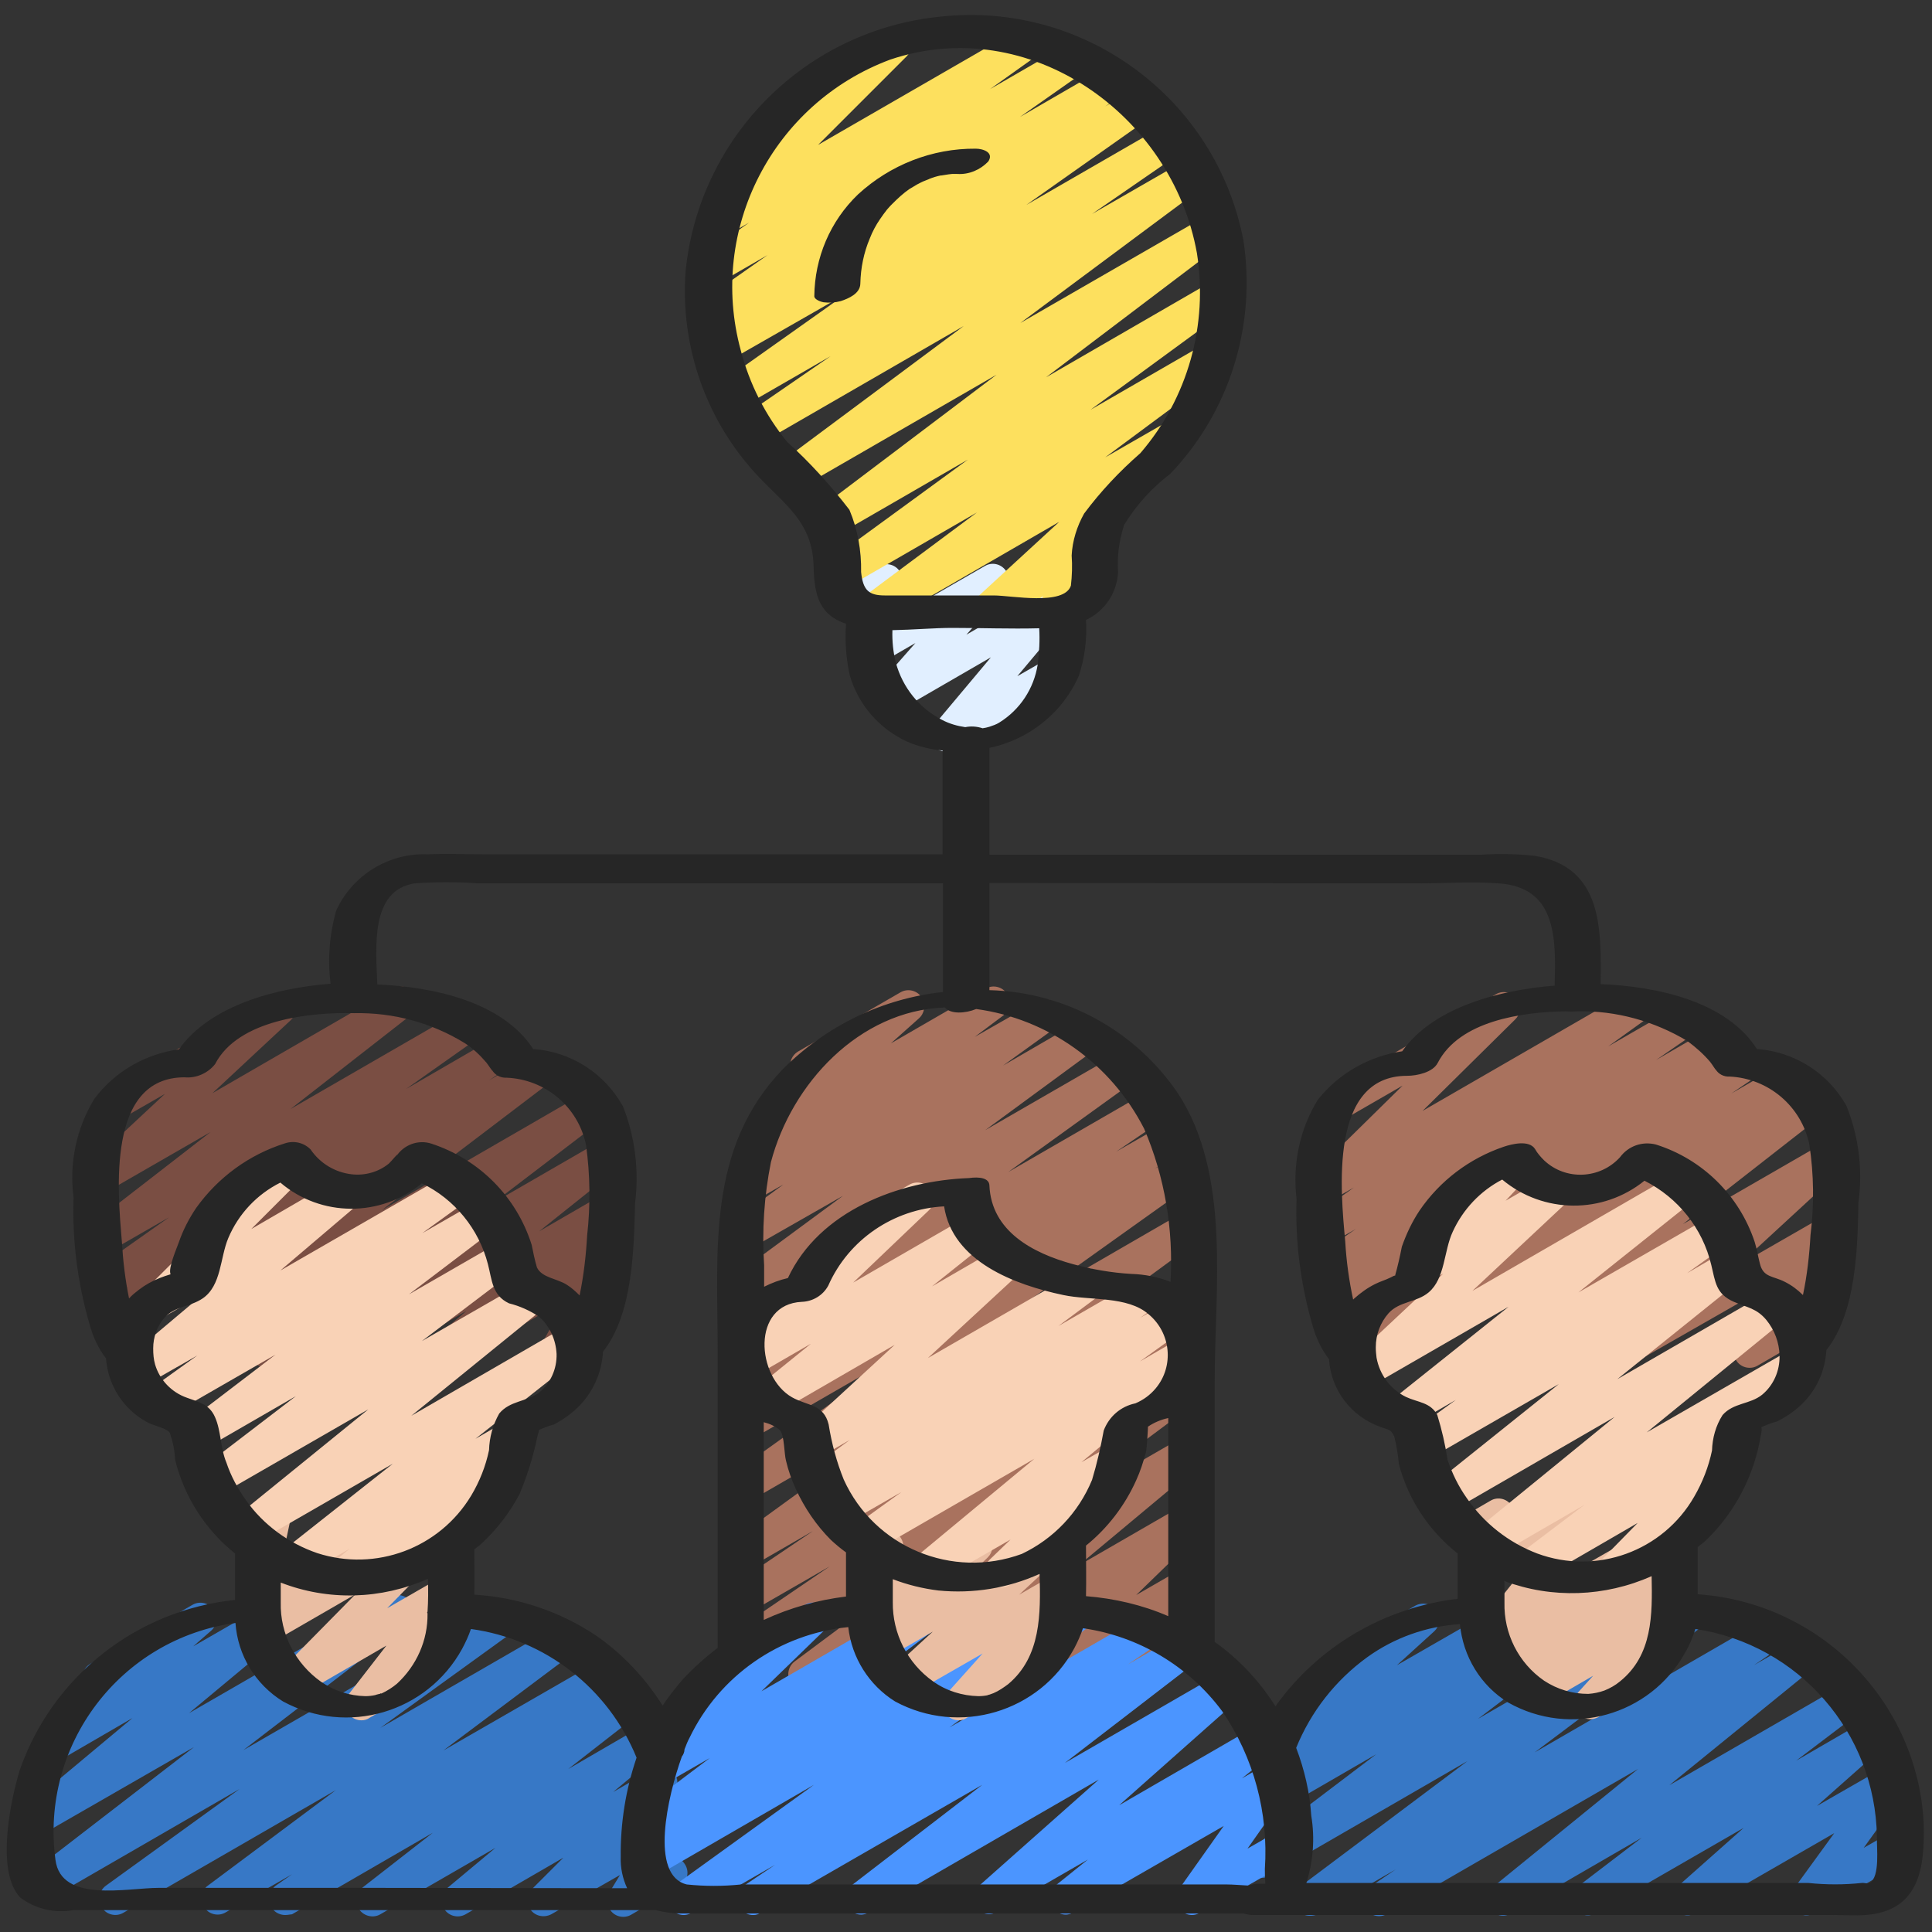 <?xml version="1.0" encoding="utf-8"?>
<!-- Generator: Adobe Illustrator 25.2.1, SVG Export Plug-In . SVG Version: 6.00 Build 0)  -->
<svg version="1.1" id="Icons" xmlns="http://www.w3.org/2000/svg" xmlns:xlink="http://www.w3.org/1999/xlink" x="0px" y="0px"
	 viewBox="0 0 512 512" style="enable-background:new 0 0 512 512;" xml:space="preserve">
<rect x="0" y="0" width="512" height="512" fill="#333333" stroke="none"/>
<style type="text/css">
	.st0{fill:#A9725E;}
	.st1{fill:#3778C6;}
	.st2{fill:#EABEA3;}
	.st3{fill:#F9D2B6;}
	.st4{fill:#7A4E43;}
	.st5{fill:#E1EFFF;}
	.st6{fill:#4B95FF;}
	.st7{fill:#FDE05E;}
	.st8{fill:#262626;}
</style>
<path class="st0" d="M213.2,448c-2.4,0-4.3-1.9-4.3-4.3c0-1.3,0.6-2.6,1.7-3.4l43.7-32.6l-55.6,32.1c-2,1.2-4.6,0.5-5.8-1.5
	c-1.1-1.9-0.6-4.4,1.3-5.7l25.7-17.5l-21.2,12.2c-2,1.2-4.7,0.5-5.8-1.6c-1.1-1.9-0.5-4.4,1.3-5.6l21.3-14.4l-16.8,9.7
	c-2,1.2-4.7,0.4-5.8-1.6c-1.1-1.9-0.6-4.3,1.2-5.5l52.6-38.2l-48,27.7c-2.1,1.1-4.7,0.4-5.8-1.7c-1-1.9-0.5-4.2,1.2-5.5l45-32.2
	l-40.4,23.3c-2.1,1.2-4.7,0.4-5.8-1.6c-1.1-1.9-0.5-4.4,1.3-5.6l6.7-4.5l-2.2,1.3c-2,1.2-4.6,0.5-5.8-1.5c-1.2-2-0.6-4.5,1.3-5.7
	l12.8-8.7l-8.3,4.8c-2.1,1.2-4.7,0.4-5.8-1.6c-1.1-1.9-0.5-4.2,1.2-5.5l33.7-24.3l-29,16.8c-2.1,1.2-4.7,0.4-5.8-1.6
	c-1-1.9-0.6-4.2,1.1-5.5l29.3-21.6L198.7,331c-2,1.2-4.7,0.5-5.8-1.6c-1.1-1.9-0.6-4.3,1.2-5.6l13.5-9.9l-7.7,4.4
	c-2.1,1.2-4.7,0.4-5.8-1.6c-1-1.9-0.6-4.2,1.1-5.5l7.9-5.9c-2.2,0.9-4.7-0.2-5.5-2.4c-0.7-1.7-0.2-3.6,1.1-4.8l13.4-11.9
	c-0.9-0.4-1.7-1-2.1-1.8c-1.2-2-0.5-4.6,1.6-5.8l27-15.6c2-1.2,4.7-0.5,5.8,1.6c1,1.7,0.6,4-0.9,5.3l-7.4,6.6l25.1-14.5
	c2.1-1.2,4.7-0.4,5.8,1.6c1,1.9,0.6,4.2-1.1,5.5l-7.6,5.7l16.5-9.4c2-1.2,4.7-0.5,5.8,1.6c1.1,1.9,0.6,4.3-1.2,5.6l-13.6,9.8
	l20-11.6c2.1-1.2,4.7-0.4,5.8,1.6c1,1.9,0.6,4.2-1.1,5.5l-29.4,21.6l35.2-20.3c2.1-1.2,4.7-0.4,5.8,1.6c1.1,1.9,0.5,4.2-1.2,5.5
	l-33.7,24.3l36.9-21.3c2-1.2,4.6-0.5,5.8,1.5c1.2,2,0.6,4.5-1.3,5.7l-12.8,8.7l12.4-7.1c2.1-1.2,4.7-0.4,5.8,1.6
	c1.1,1.9,0.5,4.4-1.3,5.6l-6.8,4.5l5.3-3.1c2-1.2,4.7-0.5,5.8,1.6c1.1,1.9,0.6,4.3-1.2,5.6l-45,32.1l42.2-24.4
	c2-1.2,4.7-0.4,5.8,1.6c1.1,1.9,0.6,4.3-1.2,5.5L265.4,367l48-27.7c2-1.2,4.7-0.5,5.8,1.6c1.1,1.9,0.5,4.4-1.3,5.6l-21.3,14.4
	l16.8-9.7c2-1.2,4.6-0.5,5.8,1.5c1.1,1.9,0.6,4.4-1.3,5.7L292.2,376l21.2-12.3c2-1.2,4.6-0.5,5.8,1.5c1.1,1.9,0.6,4.3-1.1,5.6
	l-43.6,32.5l39-22.5c2-1.2,4.7-0.5,5.8,1.6c1,1.8,0.6,4.1-1,5.4l-32.5,27.1l27.7-16c2-1.2,4.6-0.5,5.8,1.5c1,1.7,0.7,3.9-0.7,5.3
	l-17.5,17l12.5-7.2c2-1.2,4.6-0.5,5.8,1.6c0.8,1.4,0.8,3.1-0.1,4.4l-6.2,9.7l0.5-0.3c2-1.3,4.6-0.7,5.9,1.3c1.3,2,0.7,4.6-1.3,5.9
	c-0.1,0.1-0.2,0.1-0.3,0.2l-15.4,8.9c-2,1.2-4.7,0.5-5.8-1.6c-0.8-1.4-0.8-3.1,0.1-4.4l6.2-9.8l-27.3,15.8c-2,1.2-4.6,0.5-5.8-1.5
	c-1-1.7-0.7-3.9,0.7-5.3l17.5-17l-41.3,23.8c-2.1,1.2-4.7,0.4-5.8-1.6c-1-1.8-0.6-4,1-5.4l32.5-27.1l-59.1,34.1
	C214.7,447.8,213.9,448,213.2,448L213.2,448z"/>
<path class="st0" d="M365.8,362.5c-2.4,0-4.3-1.9-4.3-4.3c0-1.4,0.7-2.8,1.9-3.6l0.4-0.3l-5.6,3.2c-2,1.2-4.6,0.5-5.8-1.5
	c-1.2-2-0.6-4.5,1.3-5.7l5.9-3.9l-4.3,2.5c-2,1.2-4.6,0.5-5.8-1.6c-1.1-1.9-0.6-4.4,1.3-5.7l2.2-1.4c-1.9,0.6-3.9-0.1-4.9-1.8
	c-1.2-1.9-0.7-4.5,1.2-5.8l10-6.9l-6.3,3.6c-2.1,1.1-4.7,0.4-5.8-1.7c-1-1.9-0.5-4.2,1.2-5.5l10.4-7.4l-6.3,3.6
	c-2,1.2-4.7,0.5-5.8-1.6c-1-1.7-0.7-3.8,0.7-5.1l24.3-23.9l-13.7,7.9c-2,1.3-4.6,0.7-5.9-1.3c-1.3-2-0.7-4.6,1.3-5.9
	c0.1-0.1,0.2-0.1,0.3-0.2l42.7-24.7c2-1.2,4.7-0.5,5.8,1.6c1,1.7,0.7,3.8-0.7,5.1L377,294.4l54.9-31.7c2-1.2,4.7-0.5,5.8,1.6
	c1.1,1.9,0.6,4.3-1.2,5.6l-10.3,7.4l18.2-10.5c2-1.2,4.6-0.5,5.8,1.5c1.1,1.9,0.6,4.4-1.3,5.7l-10,6.9l14.5-8.4
	c2.1-1.1,4.7-0.4,5.8,1.7c1.1,1.9,0.5,4.3-1.3,5.6l-1,0.7l3.3-1.9c2.1-1.1,4.7-0.4,5.8,1.7c1,1.9,0.5,4.3-1.3,5.5l-5.9,4l12.8-7.4
	c2-1.2,4.6-0.6,5.9,1.4c1.2,2,0.6,4.6-1.4,5.9l-0.4,0.2l2.6-1.5c2-1.2,4.7-0.5,5.8,1.6c1.1,1.8,0.6,4.2-1.1,5.5L446,324.4l37.8-21.8
	c2-1.2,4.6-0.5,5.8,1.5c1,1.7,0.7,3.9-0.8,5.3l-28.1,25.9l22.8-13.1c2-1.2,4.7-0.5,5.8,1.6c0.8,1.4,0.8,3.2-0.2,4.5L477.8,345
	l2.7-1.5c2.1-1.1,4.7-0.3,5.8,1.8c1,2,0.4,4.4-1.5,5.6l-19,11c-2,1.2-4.7,0.5-5.8-1.6c-0.8-1.4-0.8-3.2,0.2-4.5l11.5-16.7L432,361.8
	c-2,1.2-4.6,0.5-5.8-1.5c-1-1.7-0.7-3.9,0.8-5.3l28-25.9l-56.8,32.8c-2,1.2-4.7,0.5-5.8-1.6c-1.1-1.8-0.6-4.2,1.1-5.5l37.1-29.1
	l-62.7,36.2C367.3,362.3,366.5,362.5,365.8,362.5L365.8,362.5z"/>
<path class="st1" d="M347.1,507.7c-2.4,0-4.3-1.9-4.3-4.3c0-1.3,0.6-2.6,1.7-3.4l44.4-33.3l-52.6,30.4c-2,1.2-4.7,0.5-5.8-1.6
	c-1.1-1.9-0.6-4.2,1.1-5.5l33.1-25.1l-26.6,15.4c-2,1.2-4.7,0.5-5.8-1.6c-1.1-1.9-0.6-4.3,1.2-5.6l5.5-4c-2.1,1-4.7,0-5.6-2.1
	c-0.8-1.7-0.3-3.7,1-4.9l15.9-14.3c-2.2-0.9-3.2-3.4-2.3-5.6c0.4-0.9,1-1.6,1.8-2.1l25.3-14.6c2.1-1.1,4.7-0.4,5.8,1.7
	c0.9,1.7,0.6,3.8-0.8,5.1l-9.9,9l31.5-18.1c2-1.2,4.7-0.5,5.8,1.6c1.1,1.9,0.6,4.3-1.2,5.6l-5.3,3.9l19.1-11c2-1.2,4.7-0.5,5.8,1.6
	c1.1,1.9,0.6,4.2-1.1,5.5l-33.1,25.1l54.6-31.5c2-1.2,4.7-0.5,5.8,1.6c1.1,1.9,0.6,4.3-1.1,5.5l-44.3,33.3l60.4-34.9
	c2-1.2,4.6-0.5,5.8,1.5c1.2,2,0.6,4.5-1.3,5.7l-6.8,4.6l11.3-6.5c2-1.2,4.6-0.5,5.8,1.5c1.1,1.8,0.6,4.1-1,5.5l-38.5,31.3l45.9-26.5
	c2-1.2,4.7-0.5,5.8,1.6c1.1,1.9,0.6,4.2-1.1,5.5L476,466.6l18.3-10.6c2-1.2,4.7-0.4,5.8,1.6c1,1.7,0.6,3.9-0.9,5.3l-17.7,15.7
	l17.6-10.1c2-1.2,4.7-0.5,5.8,1.6c0.8,1.4,0.7,3.2-0.2,4.6l-10.8,15l7.2-4.1c2.1-1.1,4.7-0.3,5.8,1.8c1,2,0.4,4.4-1.5,5.6L480.8,507
	c-2,1.2-4.6,0.5-5.8-1.6c-0.8-1.5-0.7-3.3,0.2-4.6l10.9-15L449.3,507c-2,1.2-4.6,0.5-5.8-1.6c-1-1.8-0.7-4,0.9-5.3l17.7-15.7
	l-39.2,22.6c-2,1.2-4.7,0.5-5.8-1.6c-1.1-1.9-0.6-4.2,1.1-5.5l16.9-12.9l-34.7,20.1c-2.1,1.2-4.7,0.4-5.8-1.6c-1-1.8-0.6-4,1-5.4
	l38.5-31.3l-66.5,38.4c-2,1.2-4.6,0.5-5.8-1.5c-1.2-2-0.6-4.5,1.3-5.7l6.8-4.6l-20.6,11.9C348.5,507.6,347.8,507.7,347.1,507.7
	L347.1,507.7z"/>
<path class="st2" d="M421.5,455.6c-2.4,0-4.3-1.9-4.3-4.3c0-1.1,0.4-2.1,1.1-2.9l3.9-4.3l-14,8.1c-2.1,1.2-4.7,0.4-5.8-1.6
	c-1-1.8-0.6-4,0.9-5.3l0.7-0.6l-3,1.7c-2,1.2-4.6,0.5-5.8-1.5c-1.1-1.8-0.6-4.1,1-5.5l4.4-3.6l-4.2,2.4c-2,1.2-4.6,0.5-5.8-1.5
	c-0.9-1.5-0.7-3.4,0.4-4.8l12.5-15.7l-8.6,5c-2,1.2-4.7,0.5-5.8-1.6c-0.6-1-0.7-2.1-0.4-3.2l2.3-8.6c-2.1-1-3-3.5-2-5.7
	c0.4-0.8,1-1.4,1.7-1.9l4.3-2.5c2-1.2,4.6-0.5,5.8,1.6c0.6,1,0.7,2.1,0.4,3.2l-1.6,6.1l19.1-11c2-1.2,4.6-0.5,5.8,1.5
	c0.9,1.5,0.7,3.4-0.4,4.8l-12.5,15.7l29.7-17.1c2-1.2,4.6-0.5,5.8,1.5c1.1,1.8,0.6,4.1-1,5.5l-4.5,3.7c2.1-1,4.7-0.1,5.7,2
	c0.8,1.7,0.4,3.8-1.1,5.1l-3,2.5c1.3,0,2.6,0.6,3.4,1.6c1.3,1.6,1.3,4-0.2,5.5l-7.2,8c2.2,0.8,3.3,3.3,2.5,5.5
	c-0.3,0.9-1,1.7-1.8,2.2l-16.4,9.5C422.9,455.4,422.2,455.6,421.5,455.6L421.5,455.6z"/>
<path class="st3" d="M427.5,420.7c-2.4,0-4.3-1.9-4.3-4.3c0-1.1,0.4-2.2,1.2-3l9.6-9.8l-27.1,15.7c-2,1.2-4.7,0.5-5.8-1.6
	c-1.1-1.9-0.6-4.2,1.1-5.5l17.7-13.4l-24.7,14.3c-2,1.2-4.7,0.5-5.8-1.6c-1-1.8-0.6-4.1,1-5.4l37.5-30.6l-43.6,25.2
	c-2,1.2-4.7,0.4-5.8-1.6c-1-1.8-0.6-4.1,1-5.4l33.6-26.9l-34.2,19.7c-2,1.2-4.7,0.5-5.8-1.6c-1.1-1.9-0.6-4.3,1.2-5.6l11.5-8.3
	l-12.4,7.2c-2,1.2-4.6,0.5-5.8-1.5c-1.1-1.8-0.6-4.2,1-5.5l31.2-24.9l-37.6,21.7c-2,1.2-4.6,0.5-5.8-1.5c-1-1.7-0.7-3.9,0.8-5.3
	l25.3-23.7l-3.9,2.3c-2,1.2-4.7,0.5-5.8-1.6c-0.9-1.6-0.7-3.7,0.6-5l9.4-10.1c-2.2-0.8-3.4-3.2-2.6-5.4c0.3-1,1-1.8,1.9-2.3
	l17.7-10.2c2-1.2,4.7-0.5,5.8,1.6c0.9,1.6,0.7,3.7-0.6,5l-6,6.4l11.5-6.6c2-1.2,4.6-0.5,5.8,1.5c1,1.7,0.7,4-0.8,5.3l-25.3,23.7
	l54.5-31.5c2-1.2,4.7-0.4,5.8,1.6c1,1.8,0.6,4.1-1,5.4l-31.2,24.9l35.8-20.6c2-1.2,4.7-0.5,5.8,1.6c1.1,1.9,0.6,4.3-1.2,5.6
	l-11.6,8.3l10.3-6c2-1.2,4.6-0.5,5.8,1.6c1.1,1.8,0.6,4.1-1,5.5l-33.6,27l40.5-23.4c2.1-1.2,4.7-0.4,5.8,1.6c1,1.8,0.6,4-1,5.3
	l-37.5,30.6l38.4-22.1c2-1.2,4.7-0.5,5.8,1.6c1.1,1.9,0.6,4.2-1.1,5.5L459,380c1.4-0.1,2.8,0.5,3.6,1.7c1.3,1.7,1.2,4.1-0.3,5.6
	L450,399.7c1.2,0.2,2.3,1,2.9,2.1c1.2,2,0.5,4.6-1.6,5.8l-21.7,12.5C429,420.5,428.2,420.7,427.5,420.7L427.5,420.7z"/>
<path class="st4" d="M45.4,362.5c-2.4,0-4.3-1.9-4.3-4.3c0-1.3,0.6-2.6,1.7-3.4l45-34.2l-55.6,32.1c-2,1.2-4.5,0.5-5.8-1.4
	c-1.2-1.9-0.7-4.5,1.2-5.8l6.5-4.4l-4.1,2.4c-2,1.2-4.6,0.5-5.8-1.5c-1.1-1.9-0.6-4.4,1.2-5.7l19.4-13.7l-16.2,9.3
	c-2.1,1.1-4.7,0.4-5.8-1.7c-1-1.8-0.6-4.1,1-5.4L55.8,300L28,316c-2,1.2-4.6,0.5-5.8-1.5c-1-1.7-0.7-4,0.8-5.3l20.7-19.3l-10.1,5.8
	c-2,1.3-4.6,0.7-5.9-1.3c-1.3-2-0.7-4.6,1.3-5.9c0.1-0.1,0.2-0.1,0.3-0.2l42.7-24.7c2-1.2,4.6-0.5,5.8,1.5c1,1.7,0.7,3.9-0.8,5.3
	l-20.7,19.3l47.9-27.7c2.1-1.2,4.7-0.4,5.8,1.6c1,1.8,0.6,4.1-1.1,5.4l-31.9,24.9l45.4-26.2c2-1.2,4.7-0.5,5.8,1.6
	c1.1,1.9,0.6,4.3-1.2,5.6l-19.4,13.7l24-13.9c2-1.2,4.6-0.5,5.8,1.5c1.2,2,0.6,4.5-1.3,5.7l-6.5,4.4l11.9-6.9
	c2.1-1.2,4.7-0.4,5.8,1.6c1,1.8,0.6,4.2-1.1,5.5l-45,34.2l53.8-31.1c2-1.2,4.7-0.5,5.8,1.6c1.1,1.9,0.6,4.3-1.1,5.5L131,318.6
	l28.4-16.4c2-1.2,4.6-0.5,5.8,1.6c1.1,1.8,0.6,4.1-1,5.5l-21.3,17l16.6-9.6c2-1.2,4.7-0.5,5.8,1.6c1,1.8,0.6,4-0.9,5.4l-9,7.7
	l3.3-1.9c2-1.2,4.6-0.5,5.8,1.6c0.7,1.3,0.8,2.9,0.1,4.2l-7.4,13.7c2.3,0.5,3.8,2.8,3.3,5.1c-0.3,1.2-1,2.2-2,2.8l-9.1,5.2
	c-2,1.2-4.6,0.5-5.8-1.6c-0.7-1.3-0.8-2.9-0.1-4.2l6.4-11.8l-30.4,17.5c-2,1.2-4.7,0.4-5.8-1.6c-1-1.8-0.6-4,0.9-5.3l9-7.7
	l-25.4,14.7c-2,1.2-4.6,0.5-5.8-1.6c-1.1-1.8-0.6-4.1,1-5.5l21.3-17l-41.7,24.1c-2.1,1.2-4.7,0.4-5.8-1.6c-1-1.9-0.6-4.2,1.1-5.5
	l28.8-21.6l-49.8,28.7C46.8,362.3,46.1,362.5,45.4,362.5z"/>
<path class="st1" d="M75.6,507.5c-2.4,0-4.3-1.9-4.3-4.3c0-1.4,0.7-2.7,1.8-3.5l4.3-3l-17.6,10.1c-2,1.2-4.7,0.5-5.8-1.6
	c-1.1-1.9-0.6-4.3,1.1-5.5L89,474.4l-56.3,32.5c-2,1.2-4.7,0.5-5.8-1.6c-1.1-1.9-0.6-4.3,1.2-5.6l35.4-25.6l-50.7,29.3
	c-2.1,1.2-4.7,0.4-5.8-1.6c-1-1.8-0.6-4.1,1.1-5.4L51.4,463l-40,23c-2,1.2-4.6,0.5-5.8-1.5c-1.1-1.8-0.6-4.1,1-5.4l28.5-23.8
	l-18.6,10.8c-2,1.2-4.7,0.5-5.8-1.6c-1-1.8-0.6-4,0.9-5.3l12.5-10.8c-0.7-0.4-1.3-1-1.7-1.7c-1.2-2-0.5-4.6,1.6-5.8l27-15.6
	c2.1-1.2,4.7-0.4,5.8,1.6c1,1.8,0.6,4-0.9,5.3l-4.7,4.1l22.6-13c2.1-1.2,4.7-0.4,5.8,1.6c1,1.8,0.6,4-0.9,5.3L50.1,454l53.2-30.7
	c2-1.2,4.7-0.5,5.8,1.6c1.1,1.8,0.6,4.2-1.1,5.5l-43.5,33.4l67.1-38.7c2-1.2,4.7-0.5,5.8,1.6c1.1,1.9,0.6,4.3-1.2,5.6l-35.4,25.6
	l45.9-26.5c2-1.2,4.7-0.5,5.8,1.6c1.1,1.9,0.6,4.3-1.1,5.5l-33.9,25.4l41-23.6c2-1.2,4.7-0.5,5.8,1.6c1.1,1.9,0.6,4.3-1.3,5.6
	l-4.3,3l5.8-3.3c2-1.2,4.7-0.4,5.8,1.6c1,1.8,0.6,4.1-1.1,5.5l-18.6,14.5l19.8-11.5c2-1.2,4.7-0.5,5.8,1.6c1,1.8,0.6,4.1-1,5.4
	l-12.7,10.6l10.7-6.2c2.1-1.1,4.7-0.4,5.8,1.7c0.9,1.6,0.6,3.7-0.7,5l-8.3,8.3l4.5-2.6c2-1.2,4.7-0.5,5.8,1.6c0.8,1.3,0.8,3,0,4.3
	l-3.1,5.1c1.8-0.3,3.5,0.5,4.4,2.1c1.2,2,0.5,4.6-1.6,5.8l-12.7,7.4c-2,1.2-4.7,0.5-5.8-1.6c-0.8-1.3-0.7-3,0-4.3l2.8-4.6
	l-18.2,10.4c-2.1,1.1-4.7,0.4-5.8-1.7c-0.9-1.6-0.6-3.7,0.7-5l8.3-8.3l-25.9,15c-2.1,1.2-4.7,0.4-5.8-1.6c-1-1.8-0.6-4,1-5.4
	l12.7-10.6l-30.5,17.6c-2,1.2-4.7,0.4-5.8-1.6c-1-1.8-0.6-4.1,1.1-5.5l18.6-14.5l-37.3,21.6C77.1,507.3,76.3,507.5,75.6,507.5
	L75.6,507.5z"/>
<path class="st5" d="M250.8,199.2c-2.4,0-4.3-1.9-4.3-4.2c0-1,0.3-2,1-2.8l15.1-18l-24.9,14.4c-2,1.2-4.6,0.5-5.8-1.6
	c-0.9-1.6-0.7-3.6,0.5-5l10.2-11.6l-9.5,5.5c-2,1.2-4.7,0.5-5.8-1.6c-0.5-0.9-0.7-2-0.5-3l2.4-11c-2.2-0.8-3.3-3.3-2.5-5.5
	c0.3-0.9,1-1.7,1.8-2.2l4.3-2.5c2-1.2,4.7-0.5,5.8,1.6c0.5,0.9,0.7,2,0.5,3l-1.9,9L261,150c2-1.2,4.6-0.5,5.8,1.6
	c0.9,1.6,0.7,3.6-0.5,5l-10.2,11.6l23.2-13.4c2-1.2,4.6-0.5,5.8,1.5c0.9,1.6,0.7,3.5-0.4,4.9l-15.1,18l8.2-4.7
	c2-1.2,4.7-0.4,5.8,1.6c1.2,2,0.5,4.6-1.6,5.8l-29.1,16.8C252.3,199,251.5,199.2,250.8,199.2L250.8,199.2z"/>
<path class="st2" d="M95.8,455.9c-2.4,0-4.3-1.9-4.3-4.3c0-0.9,0.3-1.9,0.9-2.6l10-12.9l-22.8,13.2c-2,1.2-4.7,0.5-5.8-1.6
	c-0.9-1.7-0.7-3.7,0.6-5.1l19.8-20.1l-22.5,13c-2.1,1.2-4.7,0.4-5.8-1.6c-1-1.7-0.6-3.9,0.8-5.2l4.8-4.4l-0.8,0.4
	c-2,1.2-4.7,0.5-5.8-1.6c-0.5-0.9-0.7-2-0.5-3l2.7-12.4c-0.9-0.3-1.7-1-2.2-1.9c-1.2-2-0.5-4.6,1.6-5.8l4.3-2.5
	c2-1.2,4.7-0.5,5.8,1.6c0.5,0.9,0.7,2,0.5,3l-2.2,10.4l26.2-15.1c2.1-1.2,4.7-0.4,5.8,1.6c1,1.7,0.6,3.9-0.8,5.2l-4.8,4.4l15.9-9.2
	c2-1.2,4.7-0.5,5.8,1.6c1,1.7,0.7,3.8-0.7,5.1l-19.7,20.1l14.6-8.4c2-1.2,4.7-0.5,5.8,1.6c0.8,1.5,0.7,3.3-0.3,4.7l-10.1,12.9
	c2.2-0.9,4.7,0.1,5.6,2.2c0.9,2,0.1,4.3-1.8,5.4l-18.4,10.6C97.3,455.7,96.6,455.9,95.8,455.9L95.8,455.9z"/>
<path class="st6" d="M199.6,507.5c-2.4,0-4.3-1.9-4.3-4.3c0-1.4,0.7-2.8,1.9-3.5l8.2-5.5l-22.1,12.7c-2,1.2-4.7,0.5-5.8-1.6
	c-1.1-1.9-0.6-4.3,1.2-5.6l37-26.7l-42.5,24.6c-2.1,1.2-4.7,0.4-5.8-1.6c-1.1-1.9-0.5-4.3,1.3-5.6l3.9-2.6c-2.3,0.6-4.6-0.7-5.2-3
	c-0.4-1.7,0.2-3.5,1.6-4.5l19.1-14.4l-12,6.9c-2,1.2-4.6,0.5-5.8-1.5c-1-1.7-0.7-3.9,0.7-5.3l17.8-17.2c-1.6,0.1-3.2-0.7-4.1-2.1
	c-1.2-2-0.5-4.6,1.6-5.8l27-15.6c2-1.2,4.6-0.5,5.8,1.5c1,1.7,0.7,3.9-0.7,5.3l-16.6,16.1l43.1-24.9c2-1.1,4.4-0.5,5.7,1.3
	c1.2,1.9,0.8,4.4-1,5.8l-19.1,14.4l37.2-21.5c2.1-1.2,4.7-0.4,5.8,1.6c1.1,1.9,0.5,4.3-1.3,5.6l-2.2,1.5l14-8.1
	c2-1.2,4.7-0.5,5.8,1.6c1.1,1.9,0.6,4.3-1.2,5.6l-37,26.7l50.9-29.4c2-1.2,4.6-0.5,5.8,1.5c1.2,2,0.6,4.5-1.3,5.7l-8.1,5.5l13.3-7.7
	c2-1.2,4.7-0.5,5.8,1.6c1.1,1.8,0.6,4.2-1.1,5.5l-34.7,26.7l41.4-23.9c2.1-1.2,4.7-0.4,5.8,1.6c1,1.7,0.6,3.9-0.9,5.2l-31.9,28.3
	l36.3-21c2-1.2,4.7-0.4,5.8,1.6c1,1.8,0.6,4.1-1,5.4l-8.6,6.9l7.8-4.5c2-1.2,4.7-0.5,5.8,1.6c0.8,1.4,0.7,3.2-0.2,4.6l-11.9,16.9
	l8.4-4.8c2.1-1.1,4.7-0.3,5.8,1.8c1,2,0.4,4.4-1.5,5.6L318,506.9c-2,1.2-4.7,0.5-5.8-1.6c-0.8-1.4-0.7-3.2,0.2-4.6l11.9-16.8
	l-39.8,22.9c-2,1.2-4.6,0.5-5.8-1.6c-1.1-1.8-0.6-4.1,1-5.5l8.6-6.9l-24.1,13.9c-2.1,1.2-4.7,0.4-5.8-1.6c-1-1.7-0.6-3.9,0.9-5.2
	l31.9-28.3l-60.9,35.2c-2,1.2-4.7,0.5-5.8-1.6c-1.1-1.8-0.6-4.2,1.1-5.5l34.7-26.7l-58.5,33.7C201.1,507.3,200.4,507.5,199.6,507.5
	L199.6,507.5z"/>
<path class="st7" d="M231,166.2c-2.4,0-4.3-1.9-4.3-4.3c0-1.3,0.6-2.6,1.7-3.4l30.5-22.7l-34.8,20.1c-2,1.2-4.6,0.5-5.8-1.5
	c-1.1-1.9-0.6-4.3,1.2-5.6l37-27l-34.8,20.1c-2.1,1.1-4.7,0.4-5.8-1.6c-1-1.8-0.6-4.2,1.1-5.4l47.1-35.6l-52.5,30.3
	c-2.1,1.2-4.7,0.4-5.8-1.6c-1-1.9-0.6-4.2,1.1-5.5l48.5-36.1l-54.2,31.3c-2,1.2-4.7,0.5-5.8-1.6c-1.1-1.9-0.5-4.4,1.3-5.6l23.4-16.1
	l-23.6,13.6c-2,1.2-4.7,0.5-5.8-1.6c-1.1-1.9-0.6-4.3,1.2-5.6l32.6-23.1L192.5,96c-2,1.2-4.6,0.5-5.8-1.5c-1.2-2-0.6-4.5,1.3-5.7
	l4.6-3.1l-1.5,0.9c-2.1,1.1-4.7,0.2-5.7-1.9c-0.9-1.8-0.4-4,1.2-5.3l16.8-11.8l-12.5,7.2c-2.1,1.2-4.7,0.4-5.8-1.6
	c-1.1-1.9-0.6-4.3,1.2-5.5l12.2-8.7l-5.5,3.2c-2.1,1.1-4.7,0.4-5.8-1.7c-0.9-1.7-0.6-3.7,0.7-5.1l23.5-23.5h-0.1
	c-2,1.3-4.6,0.7-5.9-1.3s-0.7-4.6,1.3-5.9c0.1-0.1,0.2-0.1,0.3-0.2l28.2-16.3c2.1-1.1,4.7-0.4,5.8,1.7c0.9,1.6,0.6,3.7-0.7,5
	l-23.5,23.5L270,7.7c2.1-1.1,4.7-0.4,5.8,1.7c1,1.9,0.5,4.2-1.2,5.5l-12.2,8.7l20.1-11.6c2-1.2,4.7-0.4,5.8,1.6
	c1.1,1.9,0.5,4.3-1.2,5.6l-16.8,11.8l22.8-13.2c2-1.2,4.7-0.5,5.8,1.6c1.1,1.9,0.5,4.4-1.3,5.6l-4.7,3.2l7.1-4.1
	c2-1.2,4.7-0.5,5.8,1.6c1.1,1.9,0.6,4.3-1.2,5.6l-32.6,23l36.4-21c2-1.2,4.6-0.5,5.8,1.5c1.2,1.9,0.6,4.5-1.3,5.7l-23.5,16.2
	l24.7-14.2c2-1.2,4.6-0.5,5.8,1.5c1.1,1.9,0.6,4.3-1.1,5.6l-48.4,36l49.1-28.3c2.1-1.1,4.7-0.3,5.8,1.8c1,1.8,0.5,4-1.1,5.3
	L277.2,100l44.1-25.5c2-1.2,4.6-0.5,5.8,1.5c1.1,1.9,0.6,4.3-1.2,5.6l-36.9,27l29.8-17.2c2-1.2,4.7-0.4,5.8,1.6
	c1.1,1.9,0.6,4.2-1.1,5.5l-30.6,22.7l16.9-9.7c2.1-1.2,4.7-0.4,5.8,1.6c1,1.7,0.6,3.9-0.8,5.2l-24.1,22.2c1.2,0.1,2.3,0.6,3.2,1.4
	c1.4,1.5,1.5,3.7,0.4,5.3l-3.6,5.1c0.7,0.4,1.3,1,1.8,1.7c1.2,2,0.5,4.6-1.6,5.8l-9.8,5.7c-2,1.2-4.7,0.5-5.8-1.6
	c-0.8-1.4-0.7-3.2,0.2-4.5l1-1.4l-13.1,7.6c-2.1,1.2-4.7,0.4-5.8-1.6c-1-1.7-0.6-3.9,0.8-5.2l22.3-20.5l-47.2,27.3
	C232.5,166,231.8,166.2,231,166.2L231,166.2z"/>
<path class="st3" d="M90.9,421.7c-2.4,0-4.3-1.9-4.3-4.3c0-1.3,0.6-2.5,1.6-3.3l4.5-3.7l-12.9,7.5c-2,1.2-4.6,0.5-5.8-1.5
	c-1.1-1.8-0.6-4.2,1-5.5l29.1-23l-37.3,21.5c-2,1.2-4.7,0.5-5.8-1.6c-1-1.8-0.6-4.1,1-5.4l35.6-28.9l-40.1,23.1
	c-2,1.2-4.6,0.5-5.8-1.5c-1.1-1.9-0.6-4.2,1.1-5.5L78.4,370l-24.4,14.1c-2,1.2-4.6,0.5-5.8-1.5c-1.1-1.9-0.6-4.2,1.1-5.5L73,359
	l-29.2,16.8c-2,1.3-4.6,0.7-5.9-1.3c-1.3-2-0.7-4.6,1.3-5.9l13.1-9.4l-14.5,8.3c-2,1.2-4.7,0.4-5.8-1.6c-1-1.8-0.6-4,0.9-5.3
	L53.8,343l-11.1,6.4c-2.1,1.1-4.7,0.4-5.8-1.7c-0.9-1.6-0.6-3.7,0.7-5l20.1-20.1c-0.6-0.4-1.1-0.9-1.5-1.5c-1.2-2-0.5-4.6,1.6-5.8
	L75.5,305c2.1-1.1,4.7-0.4,5.8,1.7c0.9,1.6,0.6,3.7-0.7,5l-14,14L90.2,312c2-1.2,4.7-0.5,5.8,1.6c1,1.8,0.6,4-0.9,5.4l-20.8,17.7
	l46-26.5c2-1.2,4.7-0.5,5.8,1.6c1.1,1.9,0.6,4.3-1.2,5.6l-13,9.4l15.5-8.9c2-1.2,4.7-0.5,5.8,1.6c1.1,1.9,0.6,4.2-1.1,5.5l-23.7,18
	l24.3-14c2-1.2,4.6-0.5,5.8,1.5c1.1,1.9,0.6,4.2-1.1,5.5l-25.6,19.4l28-16.1c2.1-1.2,4.7-0.4,5.8,1.6c1,1.8,0.6,4-1,5.4l-35.6,28.9
	l41.3-23.9c2-1.2,4.7-0.5,5.8,1.6c1,1.8,0.6,4.1-1,5.4l-29.1,23l7.6-4.4c2-1.2,4.6-0.5,5.8,1.6c1,1.8,0.6,4.1-1,5.4l-6.8,5.6
	c1.6,0,3,0.8,3.8,2.1c1.2,2,0.5,4.7-1.6,5.8L93,421.1C92.4,421.5,91.6,421.7,90.9,421.7L90.9,421.7z"/>
<path class="st2" d="M254.1,455.9c-2.4,0-4.3-1.9-4.3-4.3c0-1,0.4-2.1,1.1-2.8l9.5-10.6l-19,10.9c-2,1.2-4.6,0.5-5.8-1.5
	c-1-1.7-0.7-3.9,0.8-5.3l10.8-9.9l-12.5,7.2c-2.1,1.1-4.7,0.4-5.8-1.7c-0.9-1.6-0.6-3.7,0.7-5l3.2-3.2c-1.5,0.8-3.3,0.6-4.6-0.4
	c-1.4-1-2-2.8-1.5-4.5l2.3-8.6c-2.1-1-3-3.5-2-5.7c0.4-0.8,1-1.4,1.7-1.9l4.3-2.5c2-1.2,4.6-0.5,5.8,1.6c0.6,1,0.7,2.1,0.4,3.2
	l-1.6,6.1l19.1-11c2.1-1.1,4.7-0.4,5.8,1.7c0.9,1.6,0.6,3.7-0.7,5l-3.2,3.1l17.3-10c2-1.2,4.6-0.5,5.8,1.5c1,1.7,0.7,3.9-0.8,5.3
	l-10.8,10l9.2-5.3c2-1.2,4.7-0.5,5.8,1.6c0.9,1.6,0.7,3.6-0.5,5l-9.5,10.6l1.7-1c2-1.2,4.7-0.4,5.8,1.6c1.2,2,0.5,4.6-1.6,5.8
	l-24.7,14.3C255.6,455.7,254.8,455.9,254.1,455.9L254.1,455.9z"/>
<path class="st3" d="M265.3,420.7c-2.4,0-4.3-1.9-4.3-4.3c0-1.2,0.5-2.3,1.3-3.1l5.5-5.3l-20.5,11.8c-2.1,1.2-4.7,0.4-5.8-1.6
	c-1-1.8-0.6-4,1-5.4l31.6-26.2l-42.8,24.7c-2.1,1.2-4.7,0.4-5.8-1.6c-1.1-1.9-0.6-4.3,1.2-5.5l12.2-8.8l-14.8,8.5
	c-2,1.2-4.6,0.5-5.8-1.5c-1.1-1.9-0.6-4.4,1.2-5.7l3.9-2.7l-3.8,2.2c-2,1.2-4.7,0.5-5.8-1.6c-1.1-1.9-0.6-4.3,1.2-5.5l10.2-7.5
	l-8.3,4.8c-2,1.2-4.7,0.5-5.8-1.6c-1-1.7-0.7-3.9,0.8-5.2l25.2-23.2L205,375c-2,1.2-4.7,0.5-5.8-1.6c-1-1.8-0.6-4.1,1-5.4l14.7-11.9
	l-15.4,8.9c-2,1.2-4.7,0.5-5.8-1.6c-1-1.7-0.7-3.8,0.7-5.2l24.9-23.8c-2.2-0.9-3.3-3.3-2.4-5.5c0.4-0.9,1-1.7,1.9-2.2l22.1-12.7
	c2-1.2,4.6-0.6,5.9,1.4c1.1,1.7,0.8,4-0.7,5.4l-20,19.1l31-17.9c2.1-1.2,4.7-0.4,5.8,1.6c1,1.8,0.6,4-1,5.4L247,340.9l19-11
	c2-1.2,4.7-0.5,5.8,1.6c1,1.7,0.7,3.9-0.8,5.2l-25.1,23.2l40.2-23.2c2-1.2,4.7-0.5,5.8,1.6c1.1,1.9,0.6,4.3-1.2,5.5l-10.2,7.6
	l21-12.1c2-1.2,4.6-0.5,5.8,1.5c1.1,1.9,0.6,4.4-1.2,5.7l-3.9,2.7l7.5-4.3c2.1-1.2,4.7-0.4,5.8,1.6c1.1,1.9,0.6,4.3-1.2,5.5
	l-12.2,8.8l11.2-6.5c2.1-1.2,4.7-0.4,5.8,1.6c1,1.8,0.6,4-1,5.4l-31.5,26.2l7.7-4.4c2-1.2,4.6-0.6,5.9,1.4c1.1,1.7,0.8,4-0.7,5.4
	L288.7,400c2.2,0.9,3.2,3.4,2.3,5.6c-0.4,0.9-1,1.6-1.8,2l-21.7,12.5C266.8,420.5,266.1,420.7,265.3,420.7L265.3,420.7z"/>
<g>
	<path class="st8" d="M449.9,422.5c0-4.2,0-8.3,0-12.5c0.7-0.6,1.5-1.1,2.2-1.8c7.8-7.5,12.9-17.4,14.6-28.2
		c-0.3,1.6,0.7-2.6-0.3-1.6c1.5-0.7,3-1.3,4.5-1.7c2.3-1.1,4.5-2.6,6.3-4.3c4.1-3.8,6.5-9,6.8-14.6c8-10,8.3-27.6,8.5-39.1
		c1.2-8.7,0.1-17.5-3.2-25.7c-4.9-8.7-13.8-14.3-23.7-15c-8.1-12.7-26.6-16.6-41.4-17.2c0.1-14.3,0.7-31-17.5-34
		c-4.7-0.5-9.4-0.6-14.1-0.3H262.2v-28.3c10.5-2.2,19.4-9.3,23.7-19.1c1.6-4.8,2.2-9.8,1.9-14.8c4.9-2.3,8.2-7.1,8.5-12.6
		c-0.3-4.3,0.3-8.5,1.6-12.6c3.2-5.2,7.3-9.8,12.2-13.5c15.8-16.5,22.9-39.5,19.4-62c-7.3-37.6-42.2-63.3-80.2-59.2
		c-35.7,3.5-64,31.7-67.6,67.4c-1.5,20.1,5.5,39.9,19.3,54.5c7.2,7.6,14.3,12.2,14.6,23.6c0.2,6.7,0.9,12.7,8.3,15.3
		c0.1,0,0.2,0,0.3,0.1c-0.3,4.6,0,9.2,1,13.7c2.3,7.8,7.8,14.1,15.1,17.5c3,1.3,6.2,2.1,9.5,2.4v27.5H128.7c-5.1,0-10.2-0.2-15.4,0
		c-10.3-0.4-19.9,5.5-24.2,14.9c-1.8,6.3-2.3,12.9-1.5,19.4c-14.2,1.1-31.8,5.6-40.2,17.4c-8.9,1.2-17,5.9-22.4,13.1
		c-4.8,7.9-6.7,17.1-5.5,26.2c-0.4,11.4,1.1,22.8,4.3,33.8c0.9,3.2,2.3,6.2,4.3,8.8c0.5,7.1,4.6,13.5,10.9,16.9
		c1.5,0.9,5.1,1.5,6,2.8c0.8,2.3,1.3,4.7,1.4,7.1c1.2,5,3.3,9.8,6.1,14.1c2.7,4.1,5.9,7.7,9.8,10.8c0,4.1,0,8.2,0,12.3
		c-26.1,2.7-48.3,20.2-57,44.9c-2.4,7.7-6.6,27.1,0.1,34c4,3,9.1,4.2,14,3.3h154.4c2.2,0.6,4.5,0.9,6.7,0.9h142.7h6.4
		c0.9,0.3,1.8,0.4,2.7,0.4h153.5c2.8,0,5.8,0.2,8.6,0c14.4-1.1,15.7-12.7,15.4-24.3C508.2,451,482.5,424.7,449.9,422.5L449.9,422.5z
		 M208.6,117.1c-5.8-7.1-10-15.4-12.3-24.3c-8.7-32,8.5-65.4,39.6-77c36.8-12.4,74.7,14.5,81.3,51.3c3,19-2.4,38.4-15,53
		c-5.5,4.8-10.5,10.1-14.9,16c-1.9,3.4-3.1,7.2-3.3,11.1c0.2,2.7,0.1,5.4-0.2,8c-1.8,5.4-15.8,2.6-20.4,2.6h-28.9
		c-4.2,0-5.8-1.3-6.3-6.2c0.1-5.7-0.9-11.3-3.1-16.5C220.1,128.6,214.6,122.5,208.6,117.1L208.6,117.1z M237.4,175.6
		c-0.7-2.8-1-5.7-0.9-8.6c5.5-0.1,11.2-0.6,15.8-0.6c7.6,0,15.4,0.3,23.1,0.1c0.2,3.2,0,6.4-0.4,9.6c-1,6.4-4.7,12-10.2,15.4
		c-0.8,0.5-1.7,0.8-2.6,1.1c-0.6,0.2-1.2,0.3-1.8,0.4c-1.5-0.5-3.1-0.6-4.6-0.3c-2.1-0.3-4.2-0.9-6.1-1.9
		C243.6,187.7,239.2,182.2,237.4,175.6L237.4,175.6z M429.3,445.6c-1.2,1-2.6,1.8-4.1,2.4c-1.4,0.5-2.8,0.8-4.3,0.9
		c-4.2,0-8.2-1.2-11.7-3.5c-6.8-4.7-10.7-12.5-10.5-20.7v-5.7c12.6,4.7,26.6,4.2,39-1.3C437.9,427.9,438,438.6,429.3,445.6
		L429.3,445.6z M467,369.6c-3.2,2.6-7.6,2.1-10.5,5.4c-1.8,2.8-2.7,6.1-2.8,9.4c-0.9,4.3-2.5,8.4-4.7,12.2
		c-8.3,14.5-25.9,20.9-41.6,15.1c-7.6-2.9-14.1-8-18.7-14.7c-2.2-3.1-3.9-6.6-5.1-10.2c-0.6-4-1.5-7.9-2.7-11.8
		c-1.8-3.4-5.1-3.3-8.3-4.8c-4.1-2-7-5.9-7.8-10.4c-0.1-0.9-0.2-1.7-0.2-2.6c0-0.1,0-0.1,0-0.2c0-3.3,1.2-6.5,3.4-9
		c2.9-3.2,7.4-2.8,10.6-5.5c4.4-3.7,4-11,6.4-16.1c2.7-5.9,7.3-10.8,13.1-13.8c10.9,9.1,26.7,9.2,37.7,0.3
		c8.9,4.5,15.4,12.6,17.7,22.3c1.1,4.5,1.2,7.7,6,9.8c3.5,1.5,6,1.7,8.6,4.8c2.2,2.7,3.4,6,3.5,9.4C471.7,363.3,470,367.1,467,369.6
		L467,369.6z M453.2,281.4c0.5,0.6,2,3,1.4,1.9c0.8,1.4,2.3,2.1,3.8,2c10.3,0.5,19,7.9,21.1,18c1.2,8,1.3,16,0.3,24
		c-0.3,5.4-0.9,10.7-2,15.9c-1.4-1.4-3-2.6-4.8-3.5c-3.1-1.6-5.7-1.1-6.6-4.8c-0.5-1.9-0.8-3.9-1.4-5.8
		c-4.1-12.3-13.8-21.9-26.2-25.8c-3.6-0.9-7.3,0.4-9.5,3.4c-5.3,5.8-14.4,6.2-20.1,0.8c-0.9-0.9-1.8-1.9-2.4-3
		c-1.6-2.5-6.2-1.3-8.3-0.6c-9.1,3.1-16.9,9-22.3,16.9c-2,3-3.5,6.2-4.7,9.6c-0.5,2.6-1.1,5.2-1.8,7.7c-0.1-0.2-0.8,0.3-1.3,0.5
		c-1.2,0.6-2.6,1-3.8,1.6c-2.1,1-4,2.4-5.7,3.9c-0.1,0.1-0.2,0.2-0.3,0.3c-1.1-5.1-1.8-10.2-2.1-15.4c-1.2-13.2-4.4-43.9,16.4-43.9
		c2.6,0,6.8-0.9,8.1-3.4c5.8-11.2,22.3-13.5,34-13.7c1,0.1,2,0.1,3,0c10.3-0.2,20.4,2.6,29.2,7.9
		C449.5,277.6,451.5,279.4,453.2,281.4L453.2,281.4z M376,234.1c7,0,14.1-0.5,21.1,0c15.7,1,15.2,15.1,14.9,27.1
		c-14.2,1.1-32.1,5.6-40.4,17.4c-8.8,1.3-16.9,5.9-22.4,12.9c-4.8,7.8-6.7,17.1-5.6,26.2c-0.4,11.4,1.1,22.8,4.3,33.8
		c0.9,3.1,2.3,6.1,4.3,8.7c0.5,8.1,5.8,15.1,13.5,17.9c2.3,0.9,2.8,0.5,3.8,2.6c0.6,2.4,1,4.8,1.2,7.2c1.2,4.7,3.2,9.1,5.8,13.1
		c2.7,4.1,6,7.7,9.8,10.7c0,4,0,8,0,12c-19.4,2.3-37,12.6-48.3,28.5c-0.1-0.2-0.2-0.3-0.3-0.5c-4.2-6.5-9.5-12.1-15.8-16.6v-68.8
		c0-24.6,4.4-54.9-9.7-76.5c-11.3-16.7-29.9-26.9-50-27.4v-28.4L376,234.1z M267.2,446.3c-1.2,0.9-2.5,1.8-3.9,2.4l-1.1,0.4
		c0.3-0.1-1.2,0.3-0.2,0.1c-0.9,0.2-1.8,0.3-2.7,0.3c-4.3-0.1-8.5-1.4-12-3.9c-6.8-4.8-10.8-12.7-10.7-21v-6.1c3.9,1.5,8,2.5,12.1,3
		c9.2,0.9,18.4-0.6,26.8-4.4C275.8,427.7,275.9,439,267.2,446.3z M224.2,423.1c-7.5,0.9-14.9,3-21.8,6.2v-52.4
		c1.6,0.4,3.1,1.1,4.3,2.1c1.2,1.4,1.1,6.3,1.6,8.1c0.6,2.6,1.5,5.1,2.6,7.5c2.3,5,5.4,9.6,9.3,13.5c1.3,1.2,2.6,2.3,4,3.3
		C224.2,415.4,224.2,419.3,224.2,423.1L224.2,423.1z M204.3,308c5.5-20.9,23.4-40.1,45.9-41c0.1,0,0.1,0,0.2,0
		c1.5,1.8,5.4,1.6,8.3,0.4c19.1,2.6,35.7,14.5,44.5,31.7c5.5,12.8,7.8,26.7,7,40.6c-3.3-1.3-6.9-2-10.4-2.1
		c-5.2-0.3-10.4-1.2-15.5-2.6c-10.6-2.9-21.6-8.7-22.1-20.9c-0.1-1.9-2.6-2.3-5.4-1.9c-18.6,0.7-39.7,8.7-48,26.5
		c-2.2,0.5-4.3,1.3-6.3,2.3v-5.7C201.9,326.1,202.5,317,204.3,308L204.3,308z M270.8,411.8c-18.5,6.8-39.1-1.8-47.2-19.7
		c-1.9-4.7-3.2-9.6-4-14.6c-1.3-5.4-5.6-4.9-9.7-7.2c-9.5-5.4-10.8-24.7,2.6-25.3c2.9-0.1,5.6-1.7,7-4.3c5.4-12.2,17.3-20.3,30.7-21
		c2.2,14.6,18.7,20.8,31.6,23.5c7,1.5,17,0.2,22.6,5.1c5.9,4.9,6.8,13.7,1.9,19.6c-1.5,1.8-3.3,3.1-5.4,4c-3.9,0.8-7,3.5-8.4,7.2
		c-0.8,4.4-1.8,8.8-3.1,13.1C285.8,400.9,279.2,407.8,270.8,411.8L270.8,411.8z M287.8,409.6c5.7-4.6,10.3-10.6,13.3-17.3
		c1.1-2.4,1.9-4.9,2.6-7.5c0.2-0.9,0.6-6.8,0.5-6.7c1.6-1.1,3.5-1.9,5.4-2.3v52.5c-6.9-3-14.3-4.7-21.8-5.3
		C287.9,418.5,287.8,414,287.8,409.6z M109.9,234.1c5.6-0.4,11.2-0.4,16.8,0h123.2v28.8c-16.1,1.7-31,9-42.4,20.4
		c-20.3,21-17.3,48.3-17.3,75v0.8c0,0.3,0,0.6,0,0.9v76.7c-3.3,2.5-6.4,5.3-9.3,8.4c-1.9,2.2-3.7,4.5-5.3,6.9
		c-4.6-7.3-10.6-13.7-17.7-18.6c-9.6-6.4-20.7-10.1-32.2-10.8c0.1-4,0-8,0-12c0.8-0.6,1.6-1.2,2.3-1.9c3.9-3.7,7.2-8,9.7-12.8
		c2.1-5,3.7-10.2,4.8-15.6c0.2-0.7,0.7-1.9-0.2-1.1c1.5-0.7,3-1.3,4.5-1.7c2.3-1.2,4.4-2.7,6.3-4.5c4-3.9,6.4-9.2,6.7-14.8
		c8-10,8.2-27.7,8.5-39.3c1.1-8.7,0-17.6-3.2-25.7c-4.9-8.8-13.8-14.5-23.8-15.2c-8.2-12.6-26.6-16.5-41.3-17.1
		C99.6,250.9,98.1,235.9,109.9,234.1L109.9,234.1z M100.7,448.9c-0.1,0-0.1,0-0.2,0c-0.2,0.1-0.9,0.2-1,0.3
		c-0.9,0.2-1.8,0.3-2.7,0.3c-4.2-0.1-8.2-1.4-11.7-3.8c-6.8-4.8-10.9-12.7-10.7-21v-5.3c12.6,4.9,26.6,4.5,39-1
		c0.1,2.9,0.1,5.8-0.1,8.7c0,0.1-0.1,0.1-0.1,0.2s0.1,0.2,0.1,0.3c0.1,7.1-2.9,13.8-8.1,18.6c-1.2,1-2.6,1.9-4.1,2.6
		C100.8,448.7,100.8,448.8,100.7,448.9L100.7,448.9z M48.9,285.5c3.1,0.3,6.2-1.1,8.1-3.5c6.1-11.8,25.3-13.8,36.9-13.5
		c10.3-0.2,20.4,2.5,29.2,7.9c2.2,1.4,4.1,3.2,5.8,5.2c0.5,0.6,2.1,3.1,1.4,1.8c0.7,1.4,2.3,2.3,3.9,2.2c10.3,0.4,19,7.7,21.1,17.8
		c1.1,7.9,1.2,16,0.3,24c-0.3,5.3-0.9,10.6-2,15.9c-1.1-1.1-2.2-2.1-3.5-2.9c-2.6-1.6-6.5-1.8-7.8-4.5c-0.6-2-1-4-1.4-6
		c-4-12.7-13.8-22.6-26.5-26.8c-3.6-1.2-7.5,0.3-9.5,3.5c1.3-1.9-1.2,1.2-1.9,1.8c-2.7,2.2-6.3,3.2-9.8,2.8
		c-4.4-0.5-8.4-2.9-10.9-6.6c-1.8-1.8-4.4-2.4-6.8-1.6c-9.5,3-17.7,9-23.5,17.1c-1.9,2.8-3.5,5.9-4.6,9.1c-0.5,1.5-2.9,6.8-2.2,8.5
		c-1,0.3-1.9,0.6-2.9,1c-2,0.8-3.8,1.8-5.5,3.1c-0.9,0.7-1.8,1.4-2.6,2.3c-1-4.9-1.6-9.9-1.9-15C31.2,315.8,28.2,285.5,48.9,285.5
		L48.9,285.5z M57,375.6c-1.5-3.5-4.3-4-7.5-5.2c-4-1.4-7.2-4.7-8.4-8.8c-0.4-1.4-0.5-2.8-0.5-4.2c0,0,0-0.1,0-0.1
		c0-2.9,1-5.8,2.9-8c2.8-3.2,6.8-2.9,10.2-5.2c5-3.4,4.6-10.8,6.8-16c2.7-6.4,7.6-11.6,13.8-14.7c10.8,9.2,26.6,9.2,37.5,0.2
		c8.7,4.2,15.1,12.1,17.5,21.4c1.1,4.2,1.1,8.3,5.6,10.4c2.8,0.7,5.5,1.9,7.9,3.5c2.9,2.5,4.5,6.1,4.7,9.9c0.1,4-1.6,7.8-4.7,10.3
		c-3.3,2.4-7.7,2.1-10.5,5.5c-1.7,3-2.6,6.3-2.7,9.7c-0.9,4.3-2.5,8.3-4.7,12c-8.4,14-25.3,20.3-40.8,15.3
		c-7.6-2.6-14.3-7.5-18.9-14c-2.2-3.1-4-6.4-5.2-10C58.4,383.8,58.6,379.2,57,375.6L57,375.6z M98.1,500.3h-56
		c-8.4,0-25.9,4.1-27.4-7.4c-4.1-30.5,17.2-58.6,47.7-62.8c0.6,8.6,5.3,16.3,12.6,20.8c17,9.2,38.2,3,47.5-14
		c0.9-1.7,1.7-3.4,2.3-5.2c19.7,2.7,36.4,15.7,43.9,34.1c-2.9,8.5-4.3,17.4-4.2,26.3c-0.1,2.9,0.5,5.7,1.7,8.3L98.1,500.3z
		 M325.1,499.4H196.4c-4.8,0.5-9.6,0.5-14.4,0c-9.9-2.4-5.1-23.3-1.3-33.9c0.4-0.5,0.7-1.2,0.7-1.9c0.5-1.3,0.9-2.3,1.3-3
		c7.9-16.5,23.9-27.6,42.1-29.4c0.9,8.1,5.5,15.4,12.4,19.7c17,9.2,38.3,2.9,47.5-14.1c0.9-1.7,1.7-3.5,2.3-5.3
		c14.7,2.1,28,10,36.9,22c8.4,12.3,12.3,27,11.3,41.8c0,2.3,0.1,3.4,0.1,3.9h-1.8c-0.9,0-1.7,0.2-2.6,0.5
		C328.9,499.6,326.8,499.4,325.1,499.4L325.1,499.4z M495.5,499c-0.4,0.3-1.6-0.1-2.1,0c-4.7,0.5-9.4,0.5-14.2,0H346.2
		c1.8-5.7,2.3-11.8,1.3-17.8c-0.4-6.2-1.8-12.2-4-18c3.9-9.6,10.4-17.9,18.8-24c7.2-5.2,15.7-8.2,24.6-8.8
		c0.8,8.6,5.5,16.3,12.8,20.8c16.5,9.3,37.5,3.5,46.8-13.1c1.2-2,2.1-4.2,2.8-6.4c27.4,4.1,47.7,27.5,48.1,55.1
		C497.3,489.5,498.3,497.3,495.5,499L495.5,499z"/>
	<path class="st8" d="M228,75.1c0.1-4.1,0.9-8.1,2.5-11.9c0.7-1.8,1.6-3.5,2.7-5.1c0.6-0.9,1.2-1.7,1.9-2.6c0.3-0.3,0.6-0.7,0.9-1
		l0.6-0.6c1.4-1.4,2.8-2.7,4.4-3.8l0.5-0.3c0.5-0.3,1-0.6,1.5-0.9c0.4-0.2,0.8-0.4,1.2-0.6c-1.4,0.7,0.1-0.1,0.4-0.2
		c0.5-0.2,1-0.4,1.5-0.6l0.2-0.1c1-0.4,2-0.7,3-0.9h0.1c0,0,0.1,0,0.1,0c0.6-0.1,1.2-0.2,1.9-0.3l0.9-0.1h1.4
		c3.1,0.2,6.1-1.1,8.2-3.3c1.6-2.4-1.4-3.4-3.3-3.4c-11.6-0.1-22.7,4.3-31.2,12.1c-7.4,7.1-11.5,16.8-11.6,27c0,0.9,1.8,1.5,2.4,1.6
		c1.5,0.2,3.1,0.1,4.6-0.3C224.9,79.1,228,77.8,228,75.1z"/>
</g>
</svg>
